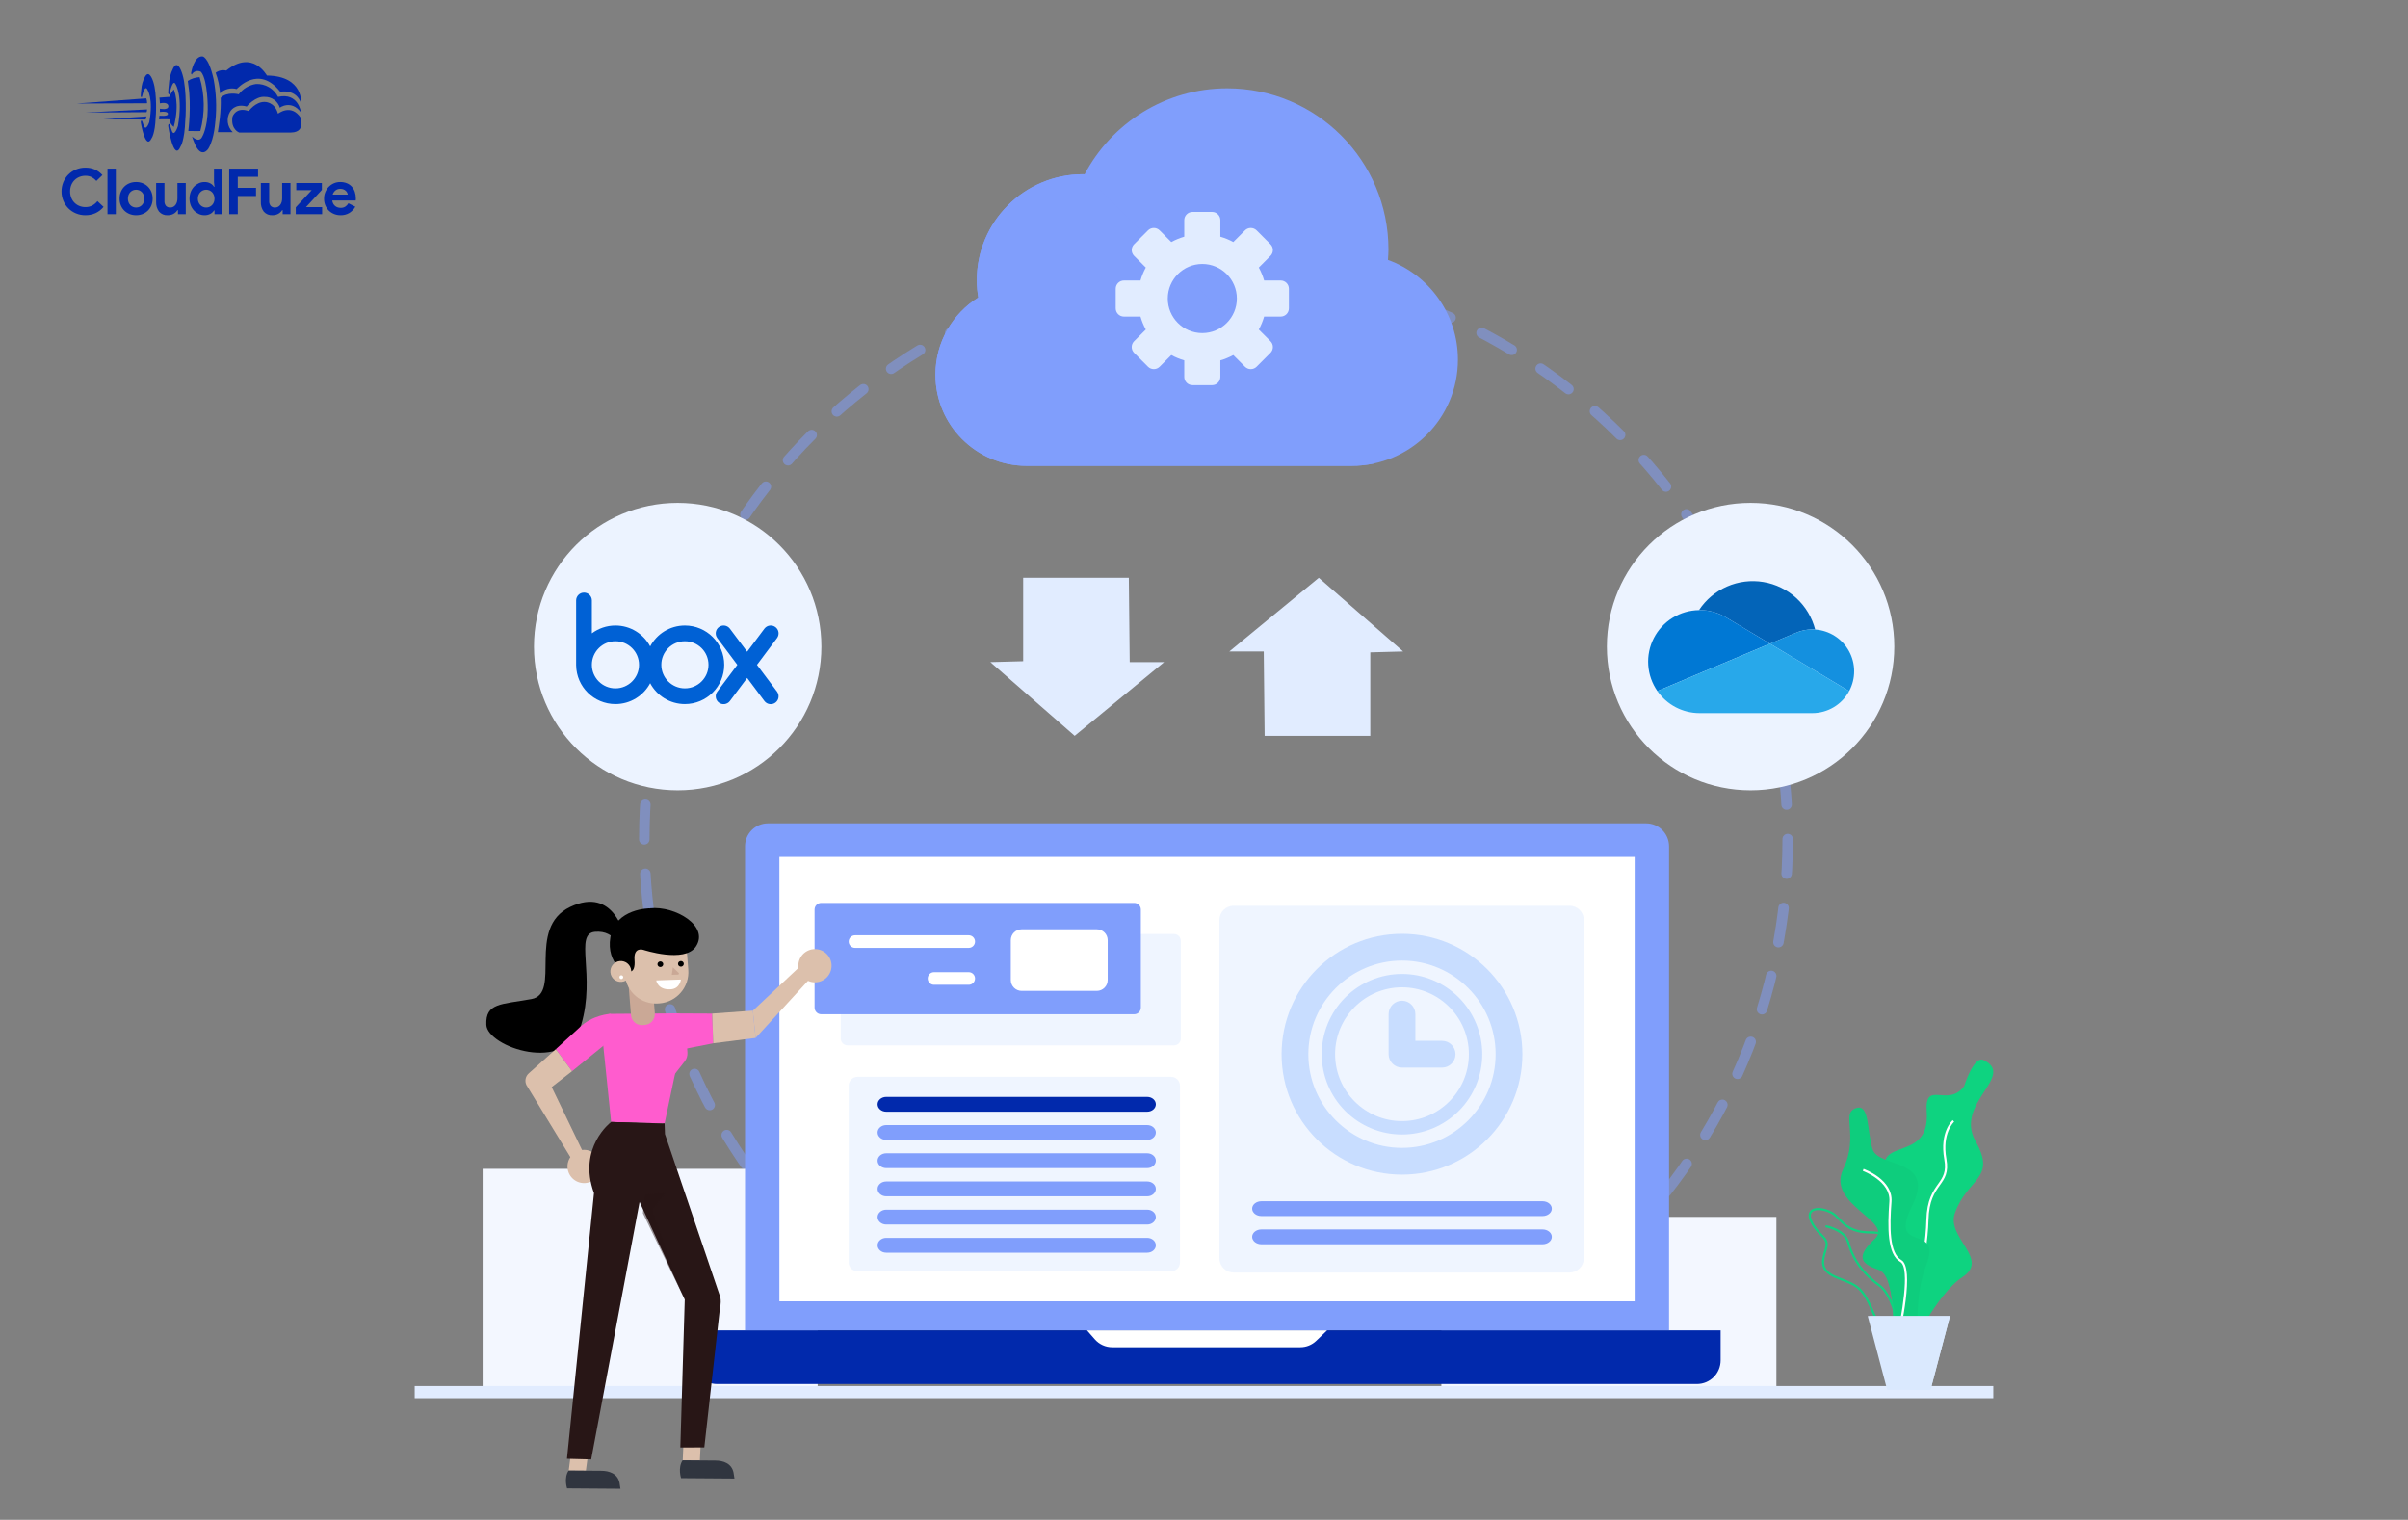 <svg width="900" height="568" viewBox="0 0 900 568" fill="none" xmlns="http://www.w3.org/2000/svg">
<rect x="0" y="0" width="900" height="568" fill="#808080" stroke="none"/>
<g clip-path="url(#clip0_1171_122)">
<path d="M53.107 35.99C53.293 35.198 54.188 31.624 55.08 33.458C55.052 33.429 57.474 36.78 55.789 45.656C55.817 45.562 54.523 49.381 53.71 46.855C53.738 46.949 53.106 45.182 53.106 45.182C53.106 45.182 52.656 44.741 52.605 45.656C52.581 45.593 54.372 56.624 56.685 51.628C56.685 51.661 57.951 49.955 58.181 43.949C58.258 44.011 58.813 35.128 57.285 30.549C57.285 30.582 55.865 25.681 54.208 28.652C53.384 30.126 52.906 31.768 52.811 33.455C52.695 34.294 52.625 35.139 52.602 35.986C52.59 35.957 52.924 36.783 53.107 35.99Z" fill="#0129AC"/>
<path d="M63.438 34.827C63.654 33.823 64.671 29.291 65.696 31.617C65.664 31.581 68.439 35.829 66.51 47.085C66.541 46.971 65.064 51.803 64.133 48.605C64.165 48.721 63.443 46.484 63.443 46.484C63.443 46.484 62.928 45.924 62.867 47.084C62.84 47.007 64.892 60.991 67.539 54.656C67.539 54.698 68.989 52.535 69.257 44.92C69.346 44.997 69.979 33.736 68.232 27.93C68.232 27.973 66.605 21.758 64.707 25.526C63.754 27.421 63.21 29.495 63.108 31.613C62.975 32.678 62.895 33.749 62.869 34.822C62.842 34.784 63.22 35.83 63.438 34.827Z" fill="#0129AC"/>
<path d="M71.4 27.428C71.4 27.428 72.472 20.622 75.803 21.111C75.329 21.096 77.828 20.579 79.836 29.567C80.81 34.722 81.038 39.989 80.512 45.209C80.429 45.095 80.273 51.523 77.914 55.487C77.915 55.52 75.212 59.907 72.558 53.161C72.267 52.466 72.015 51.755 71.801 51.032C71.801 51.032 74.426 53.763 75.648 50.967C75.669 51.005 77.567 47.585 77.644 40.854C77.663 40.936 77.763 30.083 75.146 26.864C74.854 26.691 74.53 26.58 74.194 26.538C73.857 26.496 73.515 26.524 73.19 26.619C72.865 26.714 72.562 26.876 72.302 27.093C72.041 27.31 71.828 27.578 71.675 27.881C71.576 27.735 71.484 27.583 71.4 27.428Z" fill="#0129AC"/>
<path d="M89.405 49.528C89.405 49.528 86.204 48.413 86.873 43.767C86.912 43.443 88.234 39.804 93.005 41.522C92.889 41.522 95.49 38.05 98.81 38.088C98.837 38.088 102.615 37.858 103.896 42.5C103.826 42.567 108.763 38.472 112.447 44.064C112.457 44.081 112.456 46.576 112.447 45.95V47.311C112.447 47.311 112.259 49.478 108.794 49.527H108.588C106.702 49.495 89.405 49.528 89.405 49.528Z" fill="#0129AC"/>
<path d="M81.422 49.387C81.383 49.411 86.984 49.387 86.984 49.387C85.971 48.415 85.321 47.127 85.142 45.735C84.963 44.343 85.266 42.932 86 41.736C86.07 41.666 87.659 38.526 92.233 39.813C92.213 39.719 95.49 35.872 98.984 36.202C100.237 36.173 101.466 36.556 102.48 37.291C103.495 38.028 104.24 39.076 104.601 40.277C104.51 40.206 108.905 37.144 112.486 42.005C112.533 42.029 111.566 34.453 103.924 36.2C103.159 34.693 101.976 33.437 100.518 32.583C99.059 31.729 97.385 31.312 95.696 31.383C93.102 31.769 90.767 33.167 89.201 35.271C89.296 35.201 84.816 34.145 82.496 36.55C82.574 39.114 82.458 41.68 82.15 44.227C82.18 44.162 81.466 49.362 81.422 49.387Z" fill="#0129AC"/>
<path d="M80.598 27.179C81.526 29.654 82.081 32.252 82.244 34.889C83.043 34.096 84.038 33.528 85.128 33.245C86.218 32.962 87.364 32.973 88.448 33.278C88.556 33.278 96.599 23.966 104.72 34.266C104.811 34.301 110.861 33 112.594 38.854C112.519 38.854 113.744 28.443 99.775 28.216C99.735 28.295 94.518 18.319 84.556 26.364C83.878 26.19 83.169 26.174 82.483 26.316C81.797 26.457 81.153 26.754 80.599 27.183L80.598 27.179Z" fill="#0129AC"/>
<path d="M70.191 30.232C71.517 29.395 73.036 28.911 74.603 28.828C76.56 35.379 76.655 42.345 74.879 48.947C74.907 49.026 70.404 48.947 70.404 48.947C70.404 48.947 71.606 39.395 70.404 31.881L70.191 30.232Z" fill="#0129AC"/>
<path d="M59.593 36.483L63.322 36.199C63.719 35.202 64.266 34.271 64.942 33.438C64.966 33.438 67.341 38.456 64.942 47.44C64.496 47.096 64.123 46.667 63.845 46.178C63.567 45.688 63.389 45.148 63.322 44.589C63.322 44.521 59.434 44.589 59.434 44.589L59.597 43.227C59.597 43.227 62.976 43.635 62.748 42.502C62.728 42.478 62.948 41.458 59.773 41.849V40.625C59.773 40.625 62.922 41.315 62.93 39.695C62.93 39.671 63.082 37.941 59.773 38.607C59.749 37.896 59.689 37.187 59.593 36.483Z" fill="#0129AC"/>
<path d="M28.734 38.683L54.683 36.75C54.894 37.336 54.996 37.956 54.985 38.579C55.007 38.61 28.734 38.683 28.734 38.683Z" fill="#0129AC"/>
<path d="M31.961 42.049L54.963 40.891C54.979 41.246 54.914 41.6 54.773 41.926C54.758 41.963 31.961 42.049 31.961 42.049Z" fill="#0129AC"/>
<path d="M38.75 44.556L54.736 43.5L54.453 44.669L38.75 44.556Z" fill="#0129AC"/>
<path d="M38.708 77.316C37.904 78.301 36.889 79.093 35.737 79.633C34.536 80.176 33.23 80.448 31.912 80.429C30.702 80.439 29.503 80.205 28.386 79.74C27.333 79.303 26.375 78.665 25.567 77.862C24.764 77.054 24.126 76.098 23.689 75.046C23.225 73.936 22.991 72.744 23 71.541C22.991 70.338 23.225 69.146 23.689 68.036C24.126 66.984 24.764 66.028 25.567 65.22C26.375 64.417 27.333 63.779 28.386 63.343C29.503 62.879 30.702 62.646 31.912 62.658C33.149 62.633 34.377 62.876 35.512 63.371C36.568 63.859 37.511 64.561 38.28 65.434L36.023 67.62C35.533 67.047 34.941 66.571 34.276 66.216C33.551 65.852 32.747 65.672 31.935 65.693C31.171 65.688 30.413 65.829 29.701 66.109C29.023 66.375 28.404 66.775 27.884 67.285C27.357 67.809 26.941 68.434 26.66 69.122C26.35 69.888 26.197 70.708 26.208 71.534C26.195 72.362 26.348 73.185 26.658 73.953C26.939 74.641 27.355 75.265 27.881 75.789C28.402 76.302 29.021 76.704 29.701 76.971C30.413 77.251 31.171 77.392 31.935 77.387C32.814 77.405 33.683 77.206 34.466 76.808C35.227 76.399 35.895 75.837 36.426 75.156L38.708 77.316ZM40.181 80.048V63.034H43.292V80.048H40.181ZM50.875 68.024C51.725 68.014 52.569 68.172 53.359 68.488C54.086 68.781 54.747 69.218 55.303 69.771C55.86 70.331 56.297 70.998 56.59 71.731C56.905 72.525 57.062 73.373 57.053 74.226C57.062 75.08 56.905 75.928 56.59 76.722C56.298 77.455 55.862 78.122 55.306 78.682C54.75 79.235 54.089 79.671 53.362 79.965C52.572 80.281 51.728 80.439 50.878 80.429C50.027 80.439 49.183 80.281 48.394 79.965C47.666 79.671 47.005 79.235 46.449 78.682C45.891 78.122 45.453 77.455 45.16 76.722C44.844 75.928 44.687 75.08 44.696 74.226C44.687 73.373 44.844 72.525 45.16 71.731C45.451 70.998 45.887 70.331 46.443 69.771C46.999 69.218 47.66 68.781 48.387 68.488C49.178 68.171 50.023 68.014 50.875 68.024ZM50.875 77.553C51.27 77.553 51.661 77.477 52.027 77.328C52.396 77.18 52.732 76.96 53.013 76.679C53.307 76.38 53.538 76.025 53.691 75.634C53.864 75.186 53.948 74.709 53.94 74.23C53.948 73.75 53.864 73.273 53.691 72.826C53.538 72.435 53.307 72.079 53.013 71.78C52.732 71.498 52.397 71.275 52.027 71.126C51.661 70.977 51.27 70.9 50.875 70.9C50.475 70.897 50.08 70.974 49.71 71.125C49.346 71.276 49.016 71.499 48.738 71.779C48.444 72.078 48.213 72.434 48.061 72.824C47.888 73.272 47.803 73.749 47.811 74.229C47.803 74.708 47.888 75.185 48.061 75.633C48.213 76.024 48.444 76.379 48.738 76.678C49.016 76.957 49.346 77.177 49.71 77.326C50.08 77.478 50.475 77.555 50.875 77.553ZM66.511 78.525H66.321C65.959 79.11 65.451 79.59 64.847 79.918C64.198 80.266 63.471 80.442 62.735 80.429C62.118 80.476 61.499 80.379 60.927 80.144C60.355 79.909 59.846 79.543 59.441 79.076C58.676 78.032 58.295 76.757 58.361 75.464V68.404H61.474V75.08C61.42 75.75 61.619 76.415 62.032 76.945C62.245 77.156 62.5 77.319 62.781 77.424C63.062 77.528 63.361 77.572 63.66 77.551C64.053 77.56 64.441 77.466 64.787 77.28C65.113 77.096 65.397 76.845 65.619 76.543C65.858 76.214 66.035 75.844 66.141 75.45C66.263 75.013 66.323 74.561 66.321 74.108V68.404H69.431V80.048H66.515L66.511 78.525ZM80.175 78.644H79.984C79.66 79.174 79.201 79.61 78.654 79.906C77.969 80.275 77.198 80.455 76.42 80.429C75.685 80.431 74.959 80.273 74.292 79.965C73.62 79.657 73.015 79.222 72.51 78.682C71.981 78.112 71.566 77.447 71.287 76.722C70.98 75.926 70.826 75.079 70.836 74.226C70.826 73.374 70.98 72.527 71.287 71.731C71.566 71.006 71.982 70.34 72.511 69.771C73.016 69.233 73.621 68.798 74.292 68.491C74.959 68.183 75.685 68.025 76.419 68.028C77.197 68.001 77.968 68.181 78.653 68.55C79.199 68.845 79.659 69.278 79.984 69.806H80.175L79.984 68.143V63.034H83.097V80.048H80.175V78.644ZM77.062 77.553C77.465 77.555 77.864 77.478 78.238 77.328C78.607 77.18 78.943 76.96 79.224 76.679C79.519 76.379 79.754 76.024 79.913 75.634C80.094 75.188 80.183 74.711 80.175 74.23C80.183 73.749 80.094 73.271 79.913 72.826C79.754 72.436 79.519 72.08 79.224 71.78C78.943 71.498 78.608 71.275 78.238 71.126C77.864 70.976 77.465 70.899 77.062 70.901C76.657 70.899 76.257 70.98 75.885 71.138C75.517 71.294 75.182 71.52 74.899 71.804C74.604 72.104 74.37 72.459 74.21 72.849C74.031 73.286 73.942 73.755 73.949 74.228C73.942 74.7 74.031 75.169 74.21 75.606C74.37 75.996 74.604 76.351 74.899 76.651C75.182 76.935 75.517 77.161 75.885 77.317C76.257 77.475 76.657 77.555 77.062 77.553ZM85.664 63.034H96.452V66.076H88.874V70.21H95.694V73.252H88.874V80.048H85.666L85.664 63.034ZM105.649 78.528H105.459C105.097 79.111 104.589 79.59 103.985 79.918C103.336 80.266 102.608 80.442 101.87 80.429C101.254 80.476 100.636 80.378 100.064 80.143C99.493 79.909 98.984 79.543 98.579 79.076C97.814 78.032 97.433 76.757 97.499 75.464V68.404H100.612V75.08C100.558 75.75 100.757 76.415 101.171 76.945C101.383 77.156 101.638 77.319 101.919 77.424C102.2 77.528 102.499 77.572 102.798 77.551C103.192 77.559 103.581 77.465 103.927 77.278C104.253 77.094 104.537 76.843 104.759 76.541C104.998 76.212 105.176 75.841 105.282 75.448C105.402 75.011 105.462 74.56 105.459 74.108V68.404H108.572V80.048H105.649V78.528ZM110.544 77.482L116.485 71.066H110.734V68.404H120.306V70.975L114.366 77.391H120.401V80.048H110.54L110.544 77.482ZM132.81 77.244C132.286 78.18 131.539 78.971 130.636 79.549C129.632 80.161 128.472 80.466 127.297 80.429C126.455 80.437 125.619 80.28 124.838 79.965C124.104 79.669 123.437 79.228 122.877 78.669C122.318 78.109 121.878 77.442 121.581 76.709C121.265 75.919 121.108 75.075 121.118 74.224C121.114 73.408 121.268 72.598 121.57 71.839C121.859 71.107 122.286 70.437 122.83 69.867C123.375 69.3 124.024 68.844 124.743 68.524C125.509 68.185 126.34 68.015 127.178 68.025C128.033 68.01 128.881 68.168 129.673 68.489C130.371 68.776 130.996 69.214 131.503 69.772C132.004 70.334 132.384 70.993 132.62 71.707C132.879 72.489 133.008 73.308 133 74.131V74.416C132.985 74.503 132.977 74.59 132.977 74.678C132.96 74.764 132.952 74.852 132.953 74.939H124.184C124.233 75.368 124.366 75.783 124.576 76.16C124.765 76.49 125.015 76.78 125.313 77.015C125.599 77.242 125.926 77.411 126.275 77.514C126.622 77.617 126.983 77.669 127.345 77.669C127.971 77.693 128.589 77.523 129.115 77.182C129.574 76.866 129.953 76.447 130.22 75.958L132.81 77.244ZM129.982 72.729C129.957 72.489 129.888 72.256 129.78 72.04C129.651 71.773 129.474 71.531 129.258 71.327C129.009 71.093 128.719 70.908 128.402 70.781C128.012 70.629 127.597 70.555 127.178 70.565C126.545 70.554 125.926 70.755 125.42 71.135C124.899 71.535 124.524 72.094 124.35 72.727L129.982 72.729Z" fill="#0129AC"/>
</g>
<mask id="mask0_1171_122" style="mask-type:luminance" maskUnits="userSpaceOnUse" x="206" y="75" width="508" height="417">
<path d="M206.081 75.227H713.038V491.964H206.081V75.227Z" fill="white"/>
</mask>
<g mask="url(#mask0_1171_122)">
<path opacity="0.5" d="M454.483 527.337C336.473 527.337 240.807 431.671 240.807 313.661C240.807 195.65 336.473 99.984 454.483 99.984C572.493 99.984 668.159 195.65 668.159 313.661C668.159 431.671 572.493 527.337 454.483 527.337Z" stroke="#809EFC" stroke-width="3.925" stroke-miterlimit="10" stroke-linecap="round" stroke-dasharray="12.91 12.91"/>
</g>
<path d="M538.72 454.797H663.934V521.461H538.72V454.797Z" fill="#F3F7FF"/>
<path d="M180.39 436.836H305.604V521.458H180.39V436.836Z" fill="#F3F7FF"/>
<path d="M745 520.281H154.996" stroke="#E1ECFF" stroke-width="4.548" stroke-miterlimit="10"/>
<path d="M199.572 241.658C199.572 271.325 223.62 295.371 253.287 295.371C282.952 295.371 307 271.325 307 241.658C307 211.991 282.95 187.945 253.287 187.945C223.622 187.943 199.572 211.991 199.572 241.658Z" fill="#ECF3FF"/>
<path d="M365.639 111.201C365.301 109.113 365.077 106.986 365.077 104.804C365.077 82.887 382.844 65.118 404.763 65.118C404.968 65.118 405.166 65.146 405.371 65.149C415.48 46.038 435.539 33 458.666 33C491.956 33 518.943 59.988 518.943 93.279C518.943 94.581 518.831 95.853 518.749 97.135C533.994 102.673 544.904 117.245 544.904 134.402C544.904 156.32 527.136 174.088 505.219 174.088H383.678C364.873 174.088 349.63 158.844 349.63 140.04C349.63 127.87 356.036 117.221 365.639 111.201Z" fill="#809EFC"/>
<path d="M505.22 174.094H383.679C364.874 174.094 349.63 158.85 349.63 140.047C349.63 127.876 356.036 117.227 365.64 111.207C365.302 109.119 365.078 106.992 365.078 104.81C365.078 82.893 382.845 65.124 404.764 65.124C404.969 65.124 405.167 65.152 405.372 65.155C405.386 65.129 405.406 65.106 405.42 65.078L513.546 173.205C510.858 173.778 508.076 174.094 505.22 174.094Z" fill="#809EFC"/>
<path d="M278.454 497.216H623.818V316.302C623.818 311.557 619.972 307.711 615.228 307.711H287.045C282.3 307.711 278.454 311.557 278.454 316.302V497.216Z" fill="#809EFC"/>
<path d="M268.021 517.254H634.251C639.136 517.254 643.095 513.293 643.095 508.41V497.219H259.175V508.41C259.175 513.293 263.136 517.254 268.021 517.254Z" fill="#0129AC"/>
<path d="M496.002 497.219L491.96 501.107C490.356 502.649 488.218 503.511 485.993 503.511H415.685C413.207 503.511 410.848 502.442 409.214 500.578L406.266 497.219H496.002Z" fill="white"/>
<path d="M291.3 320.242H610.966V486.36H291.3V320.242Z" fill="white"/>
<path opacity="0.5" d="M316.782 390.686H438.795C440.199 390.686 441.337 389.548 441.337 388.145V351.62C441.337 350.216 440.199 349.078 438.795 349.078H316.782C315.379 349.078 314.241 350.216 314.241 351.62V388.145C314.241 389.548 315.379 390.686 316.782 390.686Z" fill="#E1ECFF"/>
<path d="M306.942 379.061H423.905C425.279 379.061 426.394 377.946 426.394 376.572V339.942C426.394 338.568 425.279 337.453 423.905 337.453H306.942C305.568 337.453 304.453 338.568 304.453 339.942V376.572C304.453 377.946 305.566 379.061 306.942 379.061Z" fill="#809EFC"/>
<path opacity="0.5" d="M320.516 475.123H437.703C439.534 475.123 441.018 473.639 441.018 471.81V405.768C441.018 403.937 439.534 402.453 437.703 402.453H320.516C318.685 402.453 317.201 403.937 317.201 405.768V471.81C317.201 473.639 318.685 475.123 320.516 475.123Z" fill="#E1ECFF"/>
<path d="M600.571 241.658C600.571 271.325 624.619 295.371 654.286 295.371C683.951 295.371 707.999 271.325 707.999 241.658C707.999 211.991 683.951 187.945 654.286 187.945C624.621 187.945 600.571 211.991 600.571 241.658Z" fill="#ECF3FF"/>
<path d="M420.081 104.831H426.257C426.751 103.136 427.414 101.515 428.25 99.995L423.89 95.633C422.686 94.431 422.686 92.478 423.89 91.273L429.066 86.097C430.271 84.892 432.221 84.892 433.426 86.097L437.786 90.46C439.305 89.623 440.927 88.96 442.622 88.467V82.287C442.622 80.584 444.002 79.203 445.706 79.203H453.028C454.731 79.203 456.112 80.584 456.112 82.287V88.467C457.807 88.96 459.429 89.623 460.948 90.46L465.308 86.097C466.509 84.892 468.463 84.892 469.667 86.097L474.843 91.273C476.048 92.478 476.048 94.428 474.843 95.633L470.487 99.995C471.32 101.512 471.983 103.136 472.479 104.831H478.656C480.36 104.831 481.737 106.209 481.737 107.913V115.235C481.737 116.938 480.357 118.319 478.656 118.319H472.479C471.986 120.014 471.32 121.638 470.487 123.155L474.843 127.514C476.048 128.719 476.048 130.672 474.843 131.877L469.667 137.053C468.463 138.258 466.512 138.258 465.308 137.053L460.948 132.693C459.429 133.527 457.807 134.19 456.112 134.686V140.863C456.112 142.566 454.731 143.947 453.028 143.947H445.706C444.002 143.947 442.622 142.566 442.622 140.863V134.686C440.927 134.193 439.305 133.527 437.786 132.693L433.426 137.053C432.224 138.258 430.271 138.258 429.066 137.053L423.89 131.877C422.686 130.672 422.686 128.722 423.89 127.514L428.25 123.155C427.414 121.635 426.753 120.014 426.257 118.319H420.081C418.377 118.319 416.999 116.938 416.999 115.235V107.913C416.999 106.209 418.377 104.831 420.081 104.831ZM449.365 124.487C456.497 124.487 462.283 118.704 462.283 111.572C462.283 104.44 456.5 98.657 449.365 98.657C442.236 98.657 436.454 104.44 436.454 111.572C436.451 118.707 442.233 124.487 449.365 124.487Z" fill="#E1ECFF"/>
<path d="M233.402 349.974C233.402 349.974 229.616 331.041 213.092 338.959C196.57 346.877 209.993 371.317 198.634 373.381C187.275 375.447 181.423 374.758 181.767 383.019C182.112 391.281 211.715 401.607 217.222 383.019C222.73 364.43 214.468 348.941 222.385 348.252C230.303 347.564 232.023 355.137 232.023 355.137L233.402 349.974Z" fill="black"/>
<path d="M243.002 339.469C243.002 339.469 229.894 339.385 228.126 350.292C226.472 360.495 234.617 364.201 234.617 364.201L243.002 339.469Z" fill="black"/>
<path d="M224.308 509.555L218.972 549.634L212.564 549.588L217.705 509.762L224.308 509.555Z" fill="#DCC0AC"/>
<path d="M219.773 549.648L224.791 549.685C227.658 549.706 230.809 550.688 231.538 554.133L231.896 556.395L211.945 556.247C211.945 556.247 210.656 552.424 212.515 549.594L219.773 549.648Z" fill="#30353F"/>
<path d="M263.493 505.711L261.583 545.816L255.176 545.77L256.891 505.918L263.493 505.711Z" fill="#DCC0AC"/>
<path d="M262.382 545.827L267.4 545.865C270.268 545.886 273.419 546.868 274.148 550.313L274.506 552.575L254.554 552.427C254.554 552.427 253.265 548.604 255.124 545.773L262.382 545.827Z" fill="#30353F"/>
<path d="M256.222 382.684L248.393 419.888L228.413 419.319L224.649 382.786C224.535 380.694 226.192 378.93 228.285 378.915L252.821 378.727C254.935 378.71 256.556 380.596 256.222 382.684Z" fill="#FF5CCE"/>
<path d="M250.646 378.742L266.185 378.813L266.566 389.922L249.216 393.311L250.646 378.742Z" fill="#FF5CCE"/>
<path d="M266.189 378.807L281.372 377.711L282.407 387.912L266.57 389.916L266.189 378.807Z" fill="#DCC0AC"/>
<path d="M281.377 377.723L299.309 360.891L302.756 365.73L282.411 387.925L281.377 377.723Z" fill="#DCC0AC"/>
<path d="M256.225 382.68L256.93 393.389C257.009 394.57 256.648 395.739 255.917 396.671L248.867 405.675L256.225 382.68Z" fill="#FF5CCE"/>
<path d="M212.847 438.908C214.476 441.925 218.241 443.051 221.258 441.422C224.275 439.793 225.401 436.027 223.772 433.01C222.143 429.993 218.377 428.868 215.36 430.496C212.342 432.124 211.218 435.891 212.847 438.908Z" fill="#DCC0AC"/>
<path d="M299.133 363.871C300.762 366.888 304.528 368.013 307.546 366.384C310.563 364.755 311.689 360.988 310.06 357.971C308.431 354.954 304.665 353.828 301.646 355.457C298.629 357.088 297.504 360.854 299.133 363.871Z" fill="#DCC0AC"/>
<path d="M228.286 378.906C228.286 378.906 221.321 379.113 216.234 384.361L207.717 392.121L213.803 400.351L228.005 388.816L228.286 378.906Z" fill="#FF5CCE"/>
<path d="M213.801 400.355L206.194 406.265L218.442 431.681L214.826 435.163L196.76 405.528C196.033 404.043 196.388 402.254 197.626 401.157L207.716 392.125L213.801 400.355Z" fill="#DCC0AC"/>
<path d="M240.255 383.116L241.081 383.041C243.294 382.837 244.929 380.892 244.75 378.677L243.515 363.359L234.613 364.181L235.841 379.405C236.023 381.656 238.007 383.325 240.255 383.116Z" fill="#CAA896"/>
<path d="M246.117 375.029L246.503 374.998C252.943 374.493 257.756 368.864 257.252 362.422L256.15 348.352L232.44 350.207L233.543 364.276C234.046 370.72 239.675 375.532 246.117 375.029Z" fill="#DCC0AC"/>
<path d="M231.687 359.175L234.515 362.842C234.515 362.842 237.616 364.561 237.156 358.695C236.767 353.727 240.452 354.991 240.452 354.991C240.452 354.991 255.832 360.055 260.055 353.813C265.28 346.091 252.276 338.483 243.003 339.451L230.726 348.208L231.687 359.175Z" fill="black"/>
<path d="M235.915 362.724C236.103 364.87 234.516 366.762 232.369 366.95C230.223 367.138 228.332 365.551 228.144 363.405C227.955 361.259 229.542 359.367 231.689 359.179C233.835 358.992 235.728 360.578 235.915 362.724Z" fill="#DCC0AC"/>
<path d="M232.914 365.142C232.948 365.528 232.662 365.869 232.275 365.903C231.889 365.937 231.547 365.651 231.513 365.264C231.479 364.878 231.765 364.536 232.153 364.503C232.539 364.47 232.88 364.756 232.914 365.142Z" fill="white"/>
<path d="M245.731 360.41C245.757 360.992 246.264 361.441 246.863 361.414C247.46 361.386 247.924 360.892 247.896 360.31C247.868 359.727 247.363 359.278 246.766 359.306C246.167 359.334 245.703 359.828 245.731 360.41Z" fill="black"/>
<path d="M253.408 360.269C253.435 360.851 253.941 361.301 254.54 361.273C255.138 361.245 255.601 360.751 255.573 360.169C255.545 359.587 255.039 359.137 254.441 359.165C253.845 359.193 253.382 359.687 253.408 360.269Z" fill="black"/>
<path d="M251.488 361.531L253.665 363.603C253.88 363.85 253.706 364.23 253.374 364.243L251.087 364.327L251.488 361.531Z" fill="#CAA896"/>
<path d="M254.494 366.086L245.271 366.407C245.271 366.407 245.779 370.094 250.76 369.734C254.142 369.49 254.494 366.086 254.494 366.086Z" fill="white"/>
<path d="M228.292 425.973L248.39 419.898L248.535 423.859L268.865 483.762C269.657 485.214 269.373 488.148 269.049 489.172L263.24 540.956L254.277 540.995L255.931 485.688L228.292 425.973Z" fill="#281616"/>
<path d="M228.407 419.328L244.539 419.997L220.959 545.444L211.905 545.209L222.006 445.917C215.762 428.841 228.407 419.328 228.407 419.328Z" fill="#281616"/>
<path d="M248.386 419.898L228.407 419.328L244.895 427.462L248.386 419.898Z" fill="#281616"/>
<path opacity="0.44" d="M248.903 445.773L243.851 452.269L255.933 485.698L240.286 453.422L240.967 446.244L248.903 445.773Z" fill="#281616"/>
<path opacity="0.5" d="M461.078 475.582H586.649C589.584 475.582 591.961 473.202 591.961 470.269V343.836C591.961 340.901 589.584 338.523 586.649 338.523H461.078C458.144 338.523 455.765 340.901 455.765 343.836V470.269C455.765 473.204 458.143 475.582 461.078 475.582Z" fill="#E1ECFF"/>
<path d="M524.431 243.479L492.907 215.938L459.462 243.479H472.333L472.665 275.005H512.153V243.811L524.431 243.479Z" fill="#E1ECFF"/>
<path d="M370.139 247.461L401.663 275.005L435.109 247.461H422.237L421.905 215.938H382.417V247.129L370.139 247.461Z" fill="#E1ECFF"/>
<path d="M381.857 370.332H409.941C412.185 370.332 414.006 368.512 414.006 366.267V351.378C414.006 349.133 412.185 347.312 409.941 347.312H381.857C379.612 347.312 377.791 349.133 377.791 351.378V366.267C377.79 368.512 379.612 370.332 381.857 370.332Z" fill="white"/>
<path d="M319.563 354.259H362.068C363.37 354.259 364.424 353.205 364.424 351.903C364.424 350.601 363.37 349.547 362.068 349.547H319.563C318.262 349.547 317.207 350.601 317.207 351.903C317.207 353.205 318.262 354.259 319.563 354.259Z" fill="white"/>
<path d="M349.1 368.05H362.068C363.37 368.05 364.424 366.995 364.424 365.694V365.692C364.424 364.39 363.37 363.336 362.068 363.336H349.1C347.799 363.336 346.744 364.39 346.744 365.692V365.694C346.745 366.995 347.8 368.05 349.1 368.05Z" fill="white"/>
<path d="M331.217 415.484H428.783C430.56 415.484 432 414.245 432 412.715C432 411.185 430.56 409.945 428.783 409.945H331.217C329.44 409.945 328 411.185 328 412.715C327.999 414.243 329.44 415.484 331.217 415.484Z" fill="#0129AC"/>
<path d="M331.217 426.023H428.783C430.56 426.023 432 424.784 432 423.254C432 421.724 430.56 420.484 428.783 420.484H331.217C329.44 420.484 328 421.724 328 423.254C327.999 424.783 329.44 426.023 331.217 426.023Z" fill="#809EFC"/>
<path d="M331.217 436.562H428.783C430.56 436.562 432 435.323 432 433.793C432 432.263 430.56 431.023 428.783 431.023H331.217C329.44 431.023 328 432.263 328 433.793C327.999 435.323 329.44 436.562 331.217 436.562Z" fill="#809EFC"/>
<path d="M331.217 447.102H428.783C430.56 447.102 432 445.862 432 444.332C432 442.802 430.56 441.562 428.783 441.562H331.217C329.44 441.562 328 442.802 328 444.332C327.999 445.862 329.44 447.102 331.217 447.102Z" fill="#809EFC"/>
<path d="M331.217 457.641H428.783C430.56 457.641 432 456.401 432 454.871C432 453.341 430.56 452.102 428.783 452.102H331.217C329.44 452.102 328 453.341 328 454.871C327.999 456.401 329.44 457.641 331.217 457.641Z" fill="#809EFC"/>
<path d="M471.465 454.484H576.535C578.449 454.484 580 453.245 580 451.715C580 450.185 578.449 448.945 576.535 448.945H471.465C469.551 448.945 468 450.185 468 451.715C467.999 453.245 469.551 454.484 471.465 454.484Z" fill="#809EFC"/>
<path d="M331.217 468.18H428.783C430.56 468.18 432 466.94 432 465.41C432 463.88 430.56 462.641 428.783 462.641H331.217C329.44 462.641 328 463.88 328 465.41C327.999 466.94 329.44 468.18 331.217 468.18Z" fill="#809EFC"/>
<path d="M471.465 465.023H576.535C578.449 465.023 580 463.784 580 462.254C580 460.724 578.449 459.484 576.535 459.484H471.465C469.551 459.484 468 460.724 468 462.254C467.999 463.784 469.551 465.023 471.465 465.023Z" fill="#809EFC"/>
<path d="M741.319 396.178C737.686 394.44 734.071 406.005 734.071 406.005C727.897 414.164 719.268 403.31 720.112 415.506C721.588 436.848 695.546 422.217 707.56 444.498C719.574 466.78 696.952 457.097 704.418 475.063C711.884 493.029 702.207 514.457 713.441 505.652C713.441 505.652 723.333 483.961 733.534 477.249C743.735 470.538 727.422 462.575 730.614 453.46C735.25 440.22 746.42 440.74 738.366 426.512C730.312 412.285 753.668 402.084 741.319 396.178Z" fill="#0ED380"/>
<path d="M709.879 497.495C714.748 494.071 720.447 470.206 720.787 455.991C720.961 448.71 723.114 445.677 725.013 443C726.828 440.442 728.396 438.233 727.482 433.159C725.737 423.464 730.325 419.279 730.372 419.238L729.841 418.633C729.637 418.812 724.859 423.128 726.69 433.302C727.543 438.042 726.137 440.025 724.356 442.534C722.488 445.168 720.162 448.445 719.982 455.972C719.618 471.227 713.791 493.76 709.416 496.837L709.879 497.495Z" fill="white"/>
<path d="M708.068 499.264C708.696 499.264 709.379 499.192 710.127 499.041C712.004 498.662 713.234 497.672 713.784 496.098C715.097 492.344 712.056 486.246 709.587 483.306C709.546 483.257 705.414 478.208 705.855 471.208C705.929 470.035 706.051 468.949 706.158 467.991C706.469 465.221 706.693 463.22 705.503 461.883C704.455 460.705 702.431 460.195 698.735 460.178C692.255 460.147 689.692 457.465 687.634 455.309C686.759 454.393 685.933 453.528 684.93 452.98C681.7 451.217 678.279 450.958 676.796 452.364C676.091 453.032 675.496 454.34 676.663 456.78C677.73 459.01 679.114 460.422 680.225 461.556C681.721 463.082 682.709 464.09 682.195 466.1C682.074 466.571 681.935 467.048 681.795 467.526C680.796 470.943 679.664 474.816 685.512 477.444C686.753 478.002 687.883 478.446 688.881 478.837C692.964 480.44 695.428 481.407 698.209 487.279C698.748 488.415 699.223 489.493 699.683 490.534C701.876 495.505 703.536 499.264 708.068 499.264ZM684.544 453.687C685.437 454.175 686.185 454.958 687.051 455.864C689.215 458.131 691.909 460.951 698.732 460.983C702.129 460.999 704.032 461.442 704.901 462.419C705.852 463.487 705.645 465.339 705.358 467.901C705.249 468.868 705.126 469.965 705.051 471.158C704.59 478.487 708.791 483.609 708.97 483.823C711.413 486.733 714.181 492.524 713.024 495.833C712.574 497.119 711.546 497.933 709.967 498.252C704.459 499.365 702.939 495.919 700.42 490.21C699.958 489.163 699.48 488.08 698.937 486.934C696.019 480.774 693.297 479.705 689.175 478.088C688.186 477.7 687.065 477.26 685.842 476.71C680.633 474.369 681.573 471.155 682.568 467.753C682.71 467.266 682.852 466.78 682.975 466.3C683.602 463.851 682.366 462.589 680.8 460.993C679.675 459.844 678.399 458.542 677.39 456.433C676.861 455.327 676.425 453.825 677.35 452.949C678.567 451.795 681.66 452.112 684.544 453.687Z" fill="#0ED380"/>
<path d="M710.034 503.904L710.838 503.862C710.799 503.107 709.784 485.296 702.633 480.084C694.788 474.366 692.315 468.221 691.137 464.096C689.749 459.235 682.684 457.936 682.383 457.883L682.244 458.676C682.312 458.688 689.113 459.941 690.362 464.317C691.573 468.556 694.113 474.87 702.159 480.735C709.003 485.724 710.025 503.723 710.034 503.904Z" fill="#0ED380"/>
<path d="M693.683 414.149C698.765 412.407 697.709 422.203 699.857 429.451C702.005 436.699 723.749 432.613 714.622 450.763C705.494 468.913 726.165 456.833 719.991 472.671C713.817 488.51 719.454 505.449 712.743 501.14C706.032 496.831 708.972 476.887 701.992 474.517C695.013 472.147 693.874 469.383 700.784 462.94C707.695 456.497 682.676 450.101 688.851 437.092C695.025 424.082 687.81 416.163 693.683 414.149Z" fill="#0ECD7D"/>
<path d="M709.632 500.379C710.271 497.668 715.73 473.806 710.636 470.922C706.147 468.38 706.258 458.492 706.958 449.156C707.578 440.891 696.963 437.028 696.511 436.867L696.242 437.626C696.347 437.663 706.729 441.445 706.155 449.095C705.436 458.684 705.359 468.859 710.24 471.623C714.107 473.813 710.546 492.99 708.848 500.194L709.632 500.379Z" fill="white"/>
<path d="M698.077 491.883L705.334 519.414H721.55L728.807 491.883H698.077Z" fill="#DAE9FE"/>
<path d="M698.077 491.883C698.077 491.883 714.052 494.882 714.052 519.414H721.55L728.807 491.883H698.077Z" fill="#DAE9FE"/>
<path d="M255.987 233.778C250.36 233.778 245.475 236.939 243.006 241.579C240.537 236.939 235.652 233.778 230.026 233.778C226.719 233.778 223.668 234.87 221.212 236.713V224.345H221.211C221.177 222.751 219.875 221.469 218.272 221.469C216.668 221.469 215.367 222.751 215.333 224.345H215.332V248.704H215.338C215.469 256.7 221.992 263.144 230.026 263.144C235.652 263.144 240.537 259.982 243.006 255.342C245.475 259.983 250.36 263.144 255.986 263.144C264.101 263.144 270.68 256.569 270.68 248.461C270.68 240.351 264.101 233.778 255.987 233.778ZM230.026 257.268C225.158 257.268 221.212 253.325 221.212 248.461C221.212 243.597 225.158 239.654 230.026 239.654C234.893 239.654 238.839 243.597 238.839 248.461C238.839 253.325 234.893 257.268 230.026 257.268ZM255.987 257.268C251.119 257.268 247.173 253.325 247.173 248.461C247.173 243.596 251.119 239.654 255.987 239.654C260.854 239.654 264.8 243.596 264.8 248.461C264.8 253.325 260.854 257.268 255.987 257.268Z" fill="#0061D5"/>
<path d="M290.449 258.529L282.924 248.478L290.449 238.427L290.447 238.426C291.378 237.131 291.109 235.324 289.826 234.362C288.544 233.4 286.733 233.644 285.748 234.898L285.747 234.898L279.252 243.573L272.757 234.898L272.756 234.899C271.771 233.644 269.96 233.4 268.678 234.362C267.396 235.325 267.126 237.131 268.057 238.426L268.056 238.427L275.581 248.478L268.056 258.529L268.057 258.53C267.126 259.825 267.396 261.631 268.678 262.593C269.96 263.556 271.771 263.311 272.756 262.057L272.757 262.058L279.252 253.383L285.747 262.058L285.748 262.058C286.733 263.312 288.544 263.556 289.826 262.594C291.109 261.632 291.378 259.825 290.447 258.531L290.449 258.529Z" fill="#0061D5"/>
<path d="M645.359 230.891L661.534 240.575L671.169 236.519C673.127 235.674 675.238 235.239 677.371 235.242C677.727 235.242 678.08 235.259 678.428 235.281C677.27 230.764 674.825 226.68 671.39 223.526C667.955 220.372 663.678 218.285 659.078 217.516C654.479 216.748 649.755 217.333 645.481 219.199C641.208 221.065 637.569 224.133 635.006 228.028L635.251 228.021C638.822 228.017 642.323 229.011 645.359 230.891Z" fill="#0364B8"/>
<path d="M645.357 230.885C642.319 229.005 638.816 228.011 635.244 228.016L634.999 228.023C631.503 228.07 628.085 229.067 625.113 230.908C622.141 232.75 619.726 235.365 618.128 238.475C616.529 241.585 615.808 245.071 616.041 248.56C616.274 252.048 617.452 255.408 619.45 258.278L633.703 252.27L640.044 249.603L654.154 243.663L661.525 240.562L645.357 230.885Z" fill="#0078D4"/>
<path d="M678.411 235.273C678.06 235.248 677.707 235.234 677.354 235.234C675.222 235.233 673.112 235.669 671.154 236.514L661.517 240.567L664.311 242.24L673.469 247.726L677.465 250.118L691.129 258.301C692.37 255.996 693.013 253.417 693 250.8C692.986 248.182 692.316 245.61 691.05 243.318C689.785 241.027 687.965 239.09 685.756 237.684C683.548 236.279 681.023 235.45 678.411 235.273Z" fill="#1490DF"/>
<path d="M677.472 250.113L673.476 247.721L664.318 242.234L661.526 240.562L654.154 243.663L640.042 249.603L633.703 252.27L619.445 258.278C621.218 260.824 623.581 262.904 626.332 264.339C629.083 265.774 632.141 266.522 635.244 266.519H677.361C680.185 266.52 682.957 265.756 685.382 264.308C687.808 262.86 689.796 260.783 691.135 258.296L677.472 250.113Z" fill="#28A8EA"/>
<path d="M544 394C544 391.25 541.75 389 539 389H524C521.25 389 519 391.25 519 394C519 396.75 521.25 399 524 399H539C541.75 399 544 396.75 544 394ZM524 359C543.295 359 559 374.705 559 394C559 413.295 543.295 429 524 429C504.705 429 489 413.295 489 394C489 374.705 504.705 359 524 359ZM524 349C499.145 349 479 369.145 479 394C479 418.855 499.145 439 524 439C548.855 439 569 418.855 569 394C569 369.145 548.855 349 524 349ZM529 379C529 376.25 526.75 374 524 374C521.25 374 519 376.25 519 379V394C519 396.75 521.25 399 524 399C526.75 399 529 396.75 529 394V379ZM524 369C537.785 369 549 380.215 549 394C549 407.785 537.785 419 524 419C510.215 419 499 407.785 499 394C499 380.215 510.215 369 524 369ZM524 364C516.044 364 508.413 367.161 502.787 372.787C497.161 378.413 494 386.044 494 394C494 401.956 497.161 409.587 502.787 415.213C508.413 420.839 516.044 424 524 424C531.956 424 539.587 420.839 545.213 415.213C550.839 409.587 554 401.956 554 394C554 386.044 550.839 378.413 545.213 372.787C539.587 367.161 531.956 364 524 364Z" fill="#C8DDFF"/>
<defs>
<clipPath id="clip0_1171_122">
<rect width="110" height="59.429" fill="white" transform="translate(23 21)"/>
</clipPath>
</defs>
</svg>
